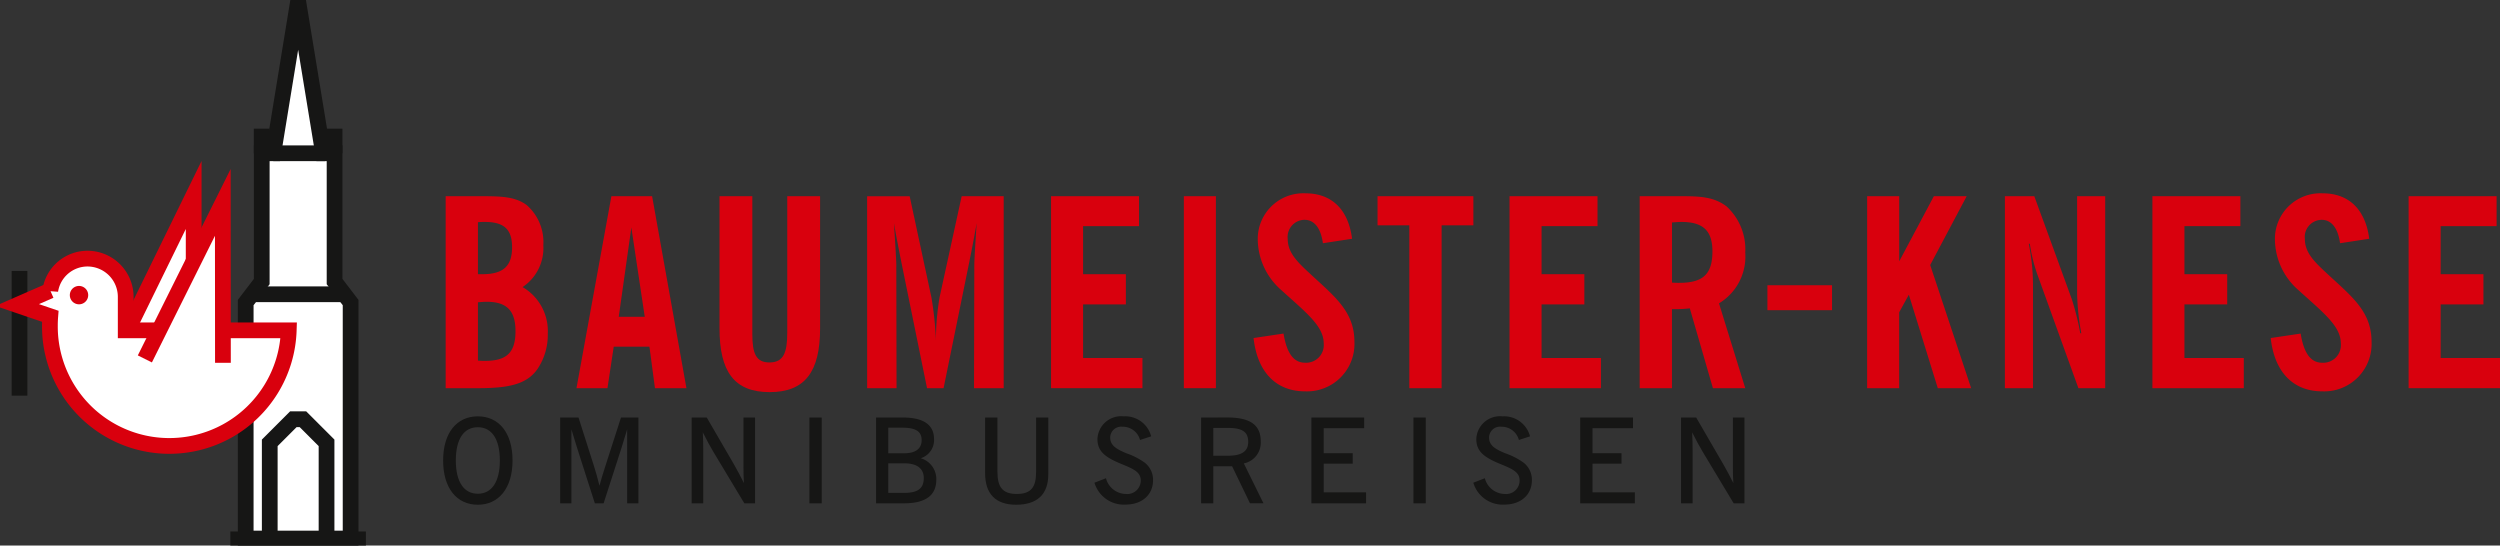 <svg xmlns="http://www.w3.org/2000/svg" xmlns:xlink="http://www.w3.org/1999/xlink" width="309.746" height="67.591" viewBox="0 0 309.746 67.591">
  <rect x="0" y="0" width="309.746" height="67.591" fill="#333333" stroke="none"/>
  <defs>
    <clipPath id="clip-path">
      <rect id="Rechteck_644" data-name="Rechteck 644" width="309.746" height="67.59" fill="none"/>
    </clipPath>
  </defs>
  <g id="Gruppe_1051" data-name="Gruppe 1051" transform="translate(-1468.254 -4059.326)">
    <g id="Gruppe_1050" data-name="Gruppe 1050">
      <g id="Gruppe_1047" data-name="Gruppe 1047" transform="translate(1468.254 4059.326)">
        <g id="Gruppe_1043" data-name="Gruppe 1043" transform="translate(0 0)" clip-path="url(#clip-path)">
          <path id="Pfad_1710" data-name="Pfad 1710" d="M73.779,65.278c-2.61,0-4.3,2.038-4.3,5.469s1.686,5.483,4.3,5.483c2.6,0,4.3-2.067,4.3-5.483s-1.686-5.469-4.3-5.469m0,1.349c1.716,0,2.727,1.452,2.727,4.12,0,2.654-1.012,4.12-2.727,4.12s-2.727-1.452-2.727-4.12c0-2.684,1.011-4.12,2.727-4.12" transform="translate(-14.576 -13.694)" fill="#161615" fill-rule="evenodd"/>
          <path id="Pfad_1711" data-name="Pfad 1711" d="M87.829,65.463v10.63h1.393V66.929c.307,1.042.557,1.818.718,2.346l2.185,6.818H93.21l2.2-6.818c.074-.22.307-1,.718-2.346v9.164h1.393V65.463H95.365l-1.95,6.056c-.293.895-.528,1.686-.718,2.4-.22-.895-.439-1.686-.674-2.42L90.1,65.463Z" transform="translate(-18.424 -13.733)" fill="#161615"/>
          <path id="Pfad_1712" data-name="Pfad 1712" d="M108.444,65.463v10.63h1.437V69.554c0-.821-.014-1.569-.058-2.258.5,1,.939,1.8,1.32,2.434l3.827,6.364H116.3V65.463h-1.437v6c0,.792.014,1.51.058,2.126-.4-.806-.806-1.569-1.217-2.287l-3.387-5.836Z" transform="translate(-22.749 -13.733)" fill="#161615"/>
          <rect id="Rechteck_640" data-name="Rechteck 640" width="1.525" height="10.63" transform="translate(100.285 51.731)" fill="#161615"/>
          <path id="Pfad_1713" data-name="Pfad 1713" d="M137.359,65.463v10.63h3.46c2.669,0,4-.982,4-2.918a2.675,2.675,0,0,0-1.935-2.669,2.347,2.347,0,0,0,1.657-2.36c0-1.774-1.29-2.684-3.871-2.684Zm1.51,1.261h1.76c1.6,0,2.375.44,2.375,1.539,0,1.042-.733,1.628-2.141,1.628h-1.994Zm0,4.413h1.98c1.584,0,2.419.645,2.419,1.833,0,1.305-.763,1.833-2.448,1.833h-1.95Z" transform="translate(-28.814 -13.733)" fill="#161615" fill-rule="evenodd"/>
          <path id="Pfad_1714" data-name="Pfad 1714" d="M154.452,65.463v6.892c0,2.58,1.32,3.915,3.841,3.915,2.61,0,3.988-1.29,3.988-3.754V65.463h-1.51v6.73c0,1.862-.586,2.741-2.39,2.741-1.775,0-2.4-.865-2.4-2.741v-6.73Z" transform="translate(-32.4 -13.733)" fill="#161615"/>
          <path id="Pfad_1715" data-name="Pfad 1715" d="M178.626,67.756a3.321,3.321,0,0,0-3.417-2.478,2.938,2.938,0,0,0-3.24,2.83c0,1.525,1,2.258,2.918,3.05,1.584.645,2.449,1.026,2.449,2.081a1.674,1.674,0,0,1-1.848,1.657,2.594,2.594,0,0,1-2.463-1.95L171.6,73.5a3.788,3.788,0,0,0,3.841,2.713c2.082,0,3.417-1.246,3.417-3.02a2.686,2.686,0,0,0-1.042-2.185,8.736,8.736,0,0,0-2.272-1.158c-1.335-.557-1.995-1.011-1.995-1.965a1.365,1.365,0,0,1,1.525-1.32,2.2,2.2,0,0,1,2.17,1.642Z" transform="translate(-35.997 -13.694)" fill="#161615"/>
          <path id="Pfad_1716" data-name="Pfad 1716" d="M188.319,65.463v10.63h1.51V71.5h2.331l2.214,4.589h1.671l-2.434-4.941a2.622,2.622,0,0,0,2.1-2.712c0-2.082-1.349-2.977-4.134-2.977Zm1.51,1.29h1.789c1.745,0,2.537.44,2.537,1.731,0,1.2-.836,1.716-2.566,1.716h-1.76Z" transform="translate(-39.504 -13.733)" fill="#161615" fill-rule="evenodd"/>
          <path id="Pfad_1717" data-name="Pfad 1717" d="M205.612,65.463v10.63h6.774V74.73h-5.249V71.181h3.592v-1.3h-3.592V66.783h5.014v-1.32Z" transform="translate(-43.132 -13.733)" fill="#161615"/>
          <rect id="Rechteck_641" data-name="Rechteck 641" width="1.525" height="10.63" transform="translate(175.121 51.731)" fill="#161615"/>
          <path id="Pfad_1718" data-name="Pfad 1718" d="M238.027,67.756a3.321,3.321,0,0,0-3.416-2.478,2.939,2.939,0,0,0-3.241,2.83c0,1.525,1,2.258,2.918,3.05,1.584.645,2.449,1.026,2.449,2.081a1.674,1.674,0,0,1-1.848,1.657,2.594,2.594,0,0,1-2.463-1.95L231,73.5a3.788,3.788,0,0,0,3.842,2.713c2.081,0,3.416-1.246,3.416-3.02a2.688,2.688,0,0,0-1.041-2.185,8.741,8.741,0,0,0-2.273-1.158c-1.335-.557-1.995-1.011-1.995-1.965a1.365,1.365,0,0,1,1.525-1.32,2.2,2.2,0,0,1,2.17,1.642Z" transform="translate(-48.458 -13.694)" fill="#161615"/>
          <path id="Pfad_1719" data-name="Pfad 1719" d="M247.757,65.463v10.63h6.774V74.73h-5.249V71.181h3.592v-1.3h-3.592V66.783H254.3v-1.32Z" transform="translate(-51.973 -13.733)" fill="#161615"/>
          <path id="Pfad_1720" data-name="Pfad 1720" d="M263.568,65.463v10.63H265V69.554c0-.821-.014-1.569-.058-2.258.5,1,.939,1.8,1.32,2.434l3.827,6.364h1.334V65.463H269.99v6c0,.792.014,1.51.058,2.126-.4-.806-.806-1.569-1.217-2.287l-3.387-5.836Z" transform="translate(-55.289 -13.733)" fill="#161615"/>
          <line id="Linie_60" data-name="Linie 60" x1="16.795" transform="translate(28.539 66.82)" fill="none" stroke="#161615" stroke-miterlimit="3.864" stroke-width="1.95"/>
          <path id="Pfad_1721" data-name="Pfad 1721" d="M45.019.158l3.089,18.862h1.426v15.9l1.987,2.6V66.758h-13V37.52l1.987-2.6v-15.9H41.94Z" transform="translate(-8.08 -0.033)" fill="#fff"/>
          <path id="Pfad_1722" data-name="Pfad 1722" d="M45.019.158l3.089,18.862h1.426v15.9l1.987,2.6V66.758h-13V37.52l1.987-2.6v-15.9H41.94Z" transform="translate(-8.08 -0.033)" fill="none" stroke="#161615" stroke-miterlimit="3.864" stroke-width="1.95"/>
          <path id="Pfad_1723" data-name="Pfad 1723" d="M31.956,40.691h11.25M34.5,23.219h6.419m1.174,0V20.177m-9.03,3.042V20.177m1,51.032V59.1l2.925-2.925h1.188L41.1,59.1v12.11M3.061,37.8V53.257" transform="translate(-0.642 -4.233)" fill="none" stroke="#161615" stroke-miterlimit="3.864" stroke-width="1.95"/>
          <path id="Pfad_1724" data-name="Pfad 1724" d="M23.43,49l4.558-10.1V30.575l-8.954,18.3Z" transform="translate(-3.993 -6.414)" fill="#fff"/>
          <path id="Pfad_1725" data-name="Pfad 1725" d="M23.43,49l4.558-10.1V30.575l-8.954,18.3Z" transform="translate(-3.993 -6.414)" fill="none" stroke="#d9000d" stroke-miterlimit="10" stroke-width="1.95"/>
          <path id="Pfad_1726" data-name="Pfad 1726" d="M36.34,49.433a14.8,14.8,0,0,1-29.592-.582q0-.586.045-1.158L2.695,46.3l4.1-1.791A4.668,4.668,0,0,1,11.4,40.55a4.739,4.739,0,0,1,4.74,4.74v4.143Z" transform="translate(-0.565 -8.507)" fill="#fff"/>
          <path id="Pfad_1727" data-name="Pfad 1727" d="M36.34,49.433a14.8,14.8,0,0,1-29.592-.582q0-.586.045-1.158L2.695,46.3l4.1-1.791A4.668,4.668,0,0,1,11.4,40.55a4.739,4.739,0,0,1,4.74,4.74v4.143Z" transform="translate(-0.565 -8.507)" fill="none" stroke="#d9000d" stroke-miterlimit="3.864" stroke-width="1.95"/>
          <path id="Pfad_1728" data-name="Pfad 1728" d="M10.949,45.971a1.138,1.138,0,1,1,1.138,1.138,1.138,1.138,0,0,1-1.138-1.138" transform="translate(-2.297 -9.405)" fill="#d9000d"/>
          <path id="Pfad_1729" data-name="Pfad 1729" d="M32.121,50.084l-.035-18.351-8.954,18.3Z" transform="translate(-4.852 -6.657)" fill="#fff"/>
          <path id="Pfad_1730" data-name="Pfad 1730" d="M32.385,51.606,32.37,31.734,22.713,51.126" transform="translate(-4.765 -6.657)" fill="none" stroke="#d9000d" stroke-miterlimit="10" stroke-width="1.95"/>
          <rect id="Rechteck_642" data-name="Rechteck 642" width="8.004" height="3.091" transform="translate(218.981 35.341)" fill="#d9000d"/>
          <path id="Pfad_1731" data-name="Pfad 1731" d="M69.873,54.548h4c3.742,0,6.02-.455,7.354-2.342a7.571,7.571,0,0,0,1.3-4.425,6.3,6.3,0,0,0-3.124-5.759,5.8,5.8,0,0,0,2.571-5.174,6.1,6.1,0,0,0-2.05-4.978C78.5,30.8,76.706,30.763,74.3,30.763H69.873Zm4-3.416V43.908c.39-.032.748-.065,1.074-.065,2.505,0,3.579,1.106,3.579,3.644,0,2.669-1.106,3.677-3.774,3.677a8.572,8.572,0,0,1-.879-.032m0-10.705V33.984a7.965,7.965,0,0,1,.879-.032c2.342,0,3.351.911,3.351,3.124,0,2.375-1.106,3.351-3.709,3.351Z" transform="translate(-14.657 -6.453)" fill="#d9000d" fill-rule="evenodd"/>
          <path id="Pfad_1732" data-name="Pfad 1732" d="M90.384,54.548h3.839L95,49.407h4.424l.684,5.141h3.9L99.755,30.762H94.711ZM95.622,45.7l1.561-11.063L98.843,45.7Z" transform="translate(-18.96 -6.453)" fill="#d9000d" fill-rule="evenodd"/>
          <path id="Pfad_1733" data-name="Pfad 1733" d="M125.273,47.129V30.763h-4.067V47.618c0,2.537-.455,3.742-2.213,3.742-1.659,0-2.115-1.106-2.115-3.514V30.763h-4.067V47.129c0,5.369,1.822,7.907,6.214,7.907s6.248-2.538,6.248-7.907" transform="translate(-23.665 -6.453)" fill="#d9000d"/>
          <path id="Pfad_1734" data-name="Pfad 1734" d="M135.958,54.548H139.6L139.57,39.19c0-.39-.1-2.082-.293-5.109.228,1.367.553,3.027.944,4.978l3.156,15.488h2.05l3.156-15.488c.39-1.952.716-3.611.944-4.978-.2,3.027-.292,4.718-.292,5.109L149.2,54.548h3.677V30.762h-5.207l-2.733,12.5a31.971,31.971,0,0,0-.456,5.369,42.353,42.353,0,0,0-.553-5.3l-2.7-12.56h-5.272Z" transform="translate(-28.52 -6.453)" fill="#d9000d"/>
          <path id="Pfad_1735" data-name="Pfad 1735" d="M164.792,54.548h11.323V50.806h-7.354V44.169h5.3V40.427h-5.3V34.472h6.931V30.762h-10.9Z" transform="translate(-34.569 -6.453)" fill="#d9000d"/>
          <rect id="Rechteck_643" data-name="Rechteck 643" width="3.969" height="23.786" transform="translate(146.677 24.309)" fill="#d9000d"/>
          <path id="Pfad_1736" data-name="Pfad 1736" d="M196.546,48.239c.456,4.23,2.8,6.606,6.377,6.606a5.877,5.877,0,0,0,6.118-6.117c0-3.742-2.375-5.564-5.434-8.4-1.659-1.529-2.831-2.668-2.831-4.36a2.122,2.122,0,0,1,2.082-2.375c1.2,0,2.017,1.008,2.278,2.9l3.611-.552c-.455-3.645-2.538-5.63-5.759-5.63a5.647,5.647,0,0,0-5.922,5.825A8.437,8.437,0,0,0,200,42.317c3.124,2.831,5.238,4.458,5.238,6.606a2.188,2.188,0,0,1-2.311,2.375c-1.431,0-2.277-1.2-2.668-3.612Z" transform="translate(-41.23 -6.358)" fill="#d9000d"/>
          <path id="Pfad_1737" data-name="Pfad 1737" d="M219.92,54.548h4V34.374h3.937V30.762H215.983v3.612h3.937Z" transform="translate(-45.307 -6.453)" fill="#d9000d"/>
          <path id="Pfad_1738" data-name="Pfad 1738" d="M236.676,54.548H248V50.806h-7.354V44.169h5.3V40.427h-5.3V34.472h6.931V30.762h-10.9Z" transform="translate(-49.648 -6.453)" fill="#d9000d"/>
          <path id="Pfad_1739" data-name="Pfad 1739" d="M270.163,54.549l-3.254-10.51a6.765,6.765,0,0,0,3.254-6.28,7.228,7.228,0,0,0-2.31-5.727c-1.53-1.171-3.254-1.269-5.5-1.269h-5.272V54.549h4V44.755h.553a13.679,13.679,0,0,0,1.659-.1l2.863,9.892Zm-9.078-13.081V34.017c.423-.033.813-.066,1.171-.066,2.669,0,3.84,1.074,3.84,3.645,0,2.831-1.171,3.9-4.1,3.9a8.872,8.872,0,0,1-.911-.032" transform="translate(-53.929 -6.453)" fill="#d9000d" fill-rule="evenodd"/>
          <path id="Pfad_1740" data-name="Pfad 1740" d="M292.744,54.548h3.97v-9.4l1.2-2.18L301.5,54.548h4.133l-5.076-15.261,4.523-8.525h-4.067l-4.295,8.07v-8.07h-3.97Z" transform="translate(-61.41 -6.453)" fill="#d9000d"/>
          <path id="Pfad_1741" data-name="Pfad 1741" d="M314.342,54.548h3.482V42.02a26.588,26.588,0,0,0-.521-5.369h.13a19.9,19.9,0,0,0,1.074,4.2l4.945,13.7h3.32V30.762h-3.481V42.931a30.4,30.4,0,0,0,.519,4.816h-.13a31.691,31.691,0,0,0-1.072-4.295l-4.621-12.69h-3.644Z" transform="translate(-65.94 -6.453)" fill="#d9000d" fill-rule="evenodd"/>
          <path id="Pfad_1742" data-name="Pfad 1742" d="M337.471,54.548h11.323V50.806H341.44V44.169h5.3V40.427h-5.3V34.472h6.931V30.762h-10.9Z" transform="translate(-70.792 -6.453)" fill="#d9000d"/>
          <path id="Pfad_1743" data-name="Pfad 1743" d="M356.023,48.239c.455,4.23,2.8,6.606,6.378,6.606a5.877,5.877,0,0,0,6.117-6.117c0-3.742-2.375-5.564-5.434-8.4-1.659-1.529-2.831-2.668-2.831-4.36a2.123,2.123,0,0,1,2.083-2.375c1.2,0,2.017,1.008,2.277,2.9l3.613-.552c-.456-3.645-2.538-5.63-5.759-5.63a5.647,5.647,0,0,0-5.923,5.825,8.44,8.44,0,0,0,2.929,6.182c3.124,2.831,5.238,4.458,5.238,6.606A2.188,2.188,0,0,1,362.4,51.3c-1.431,0-2.278-1.2-2.669-3.612Z" transform="translate(-74.684 -6.358)" fill="#d9000d"/>
          <path id="Pfad_1744" data-name="Pfad 1744" d="M377.642,54.548h11.323V50.806h-7.353V44.169h5.3V40.427h-5.3V34.472h6.93V30.762h-10.9Z" transform="translate(-79.219 -6.453)" fill="#d9000d"/>
        </g>
      </g>
    </g>
  </g>
</svg>
